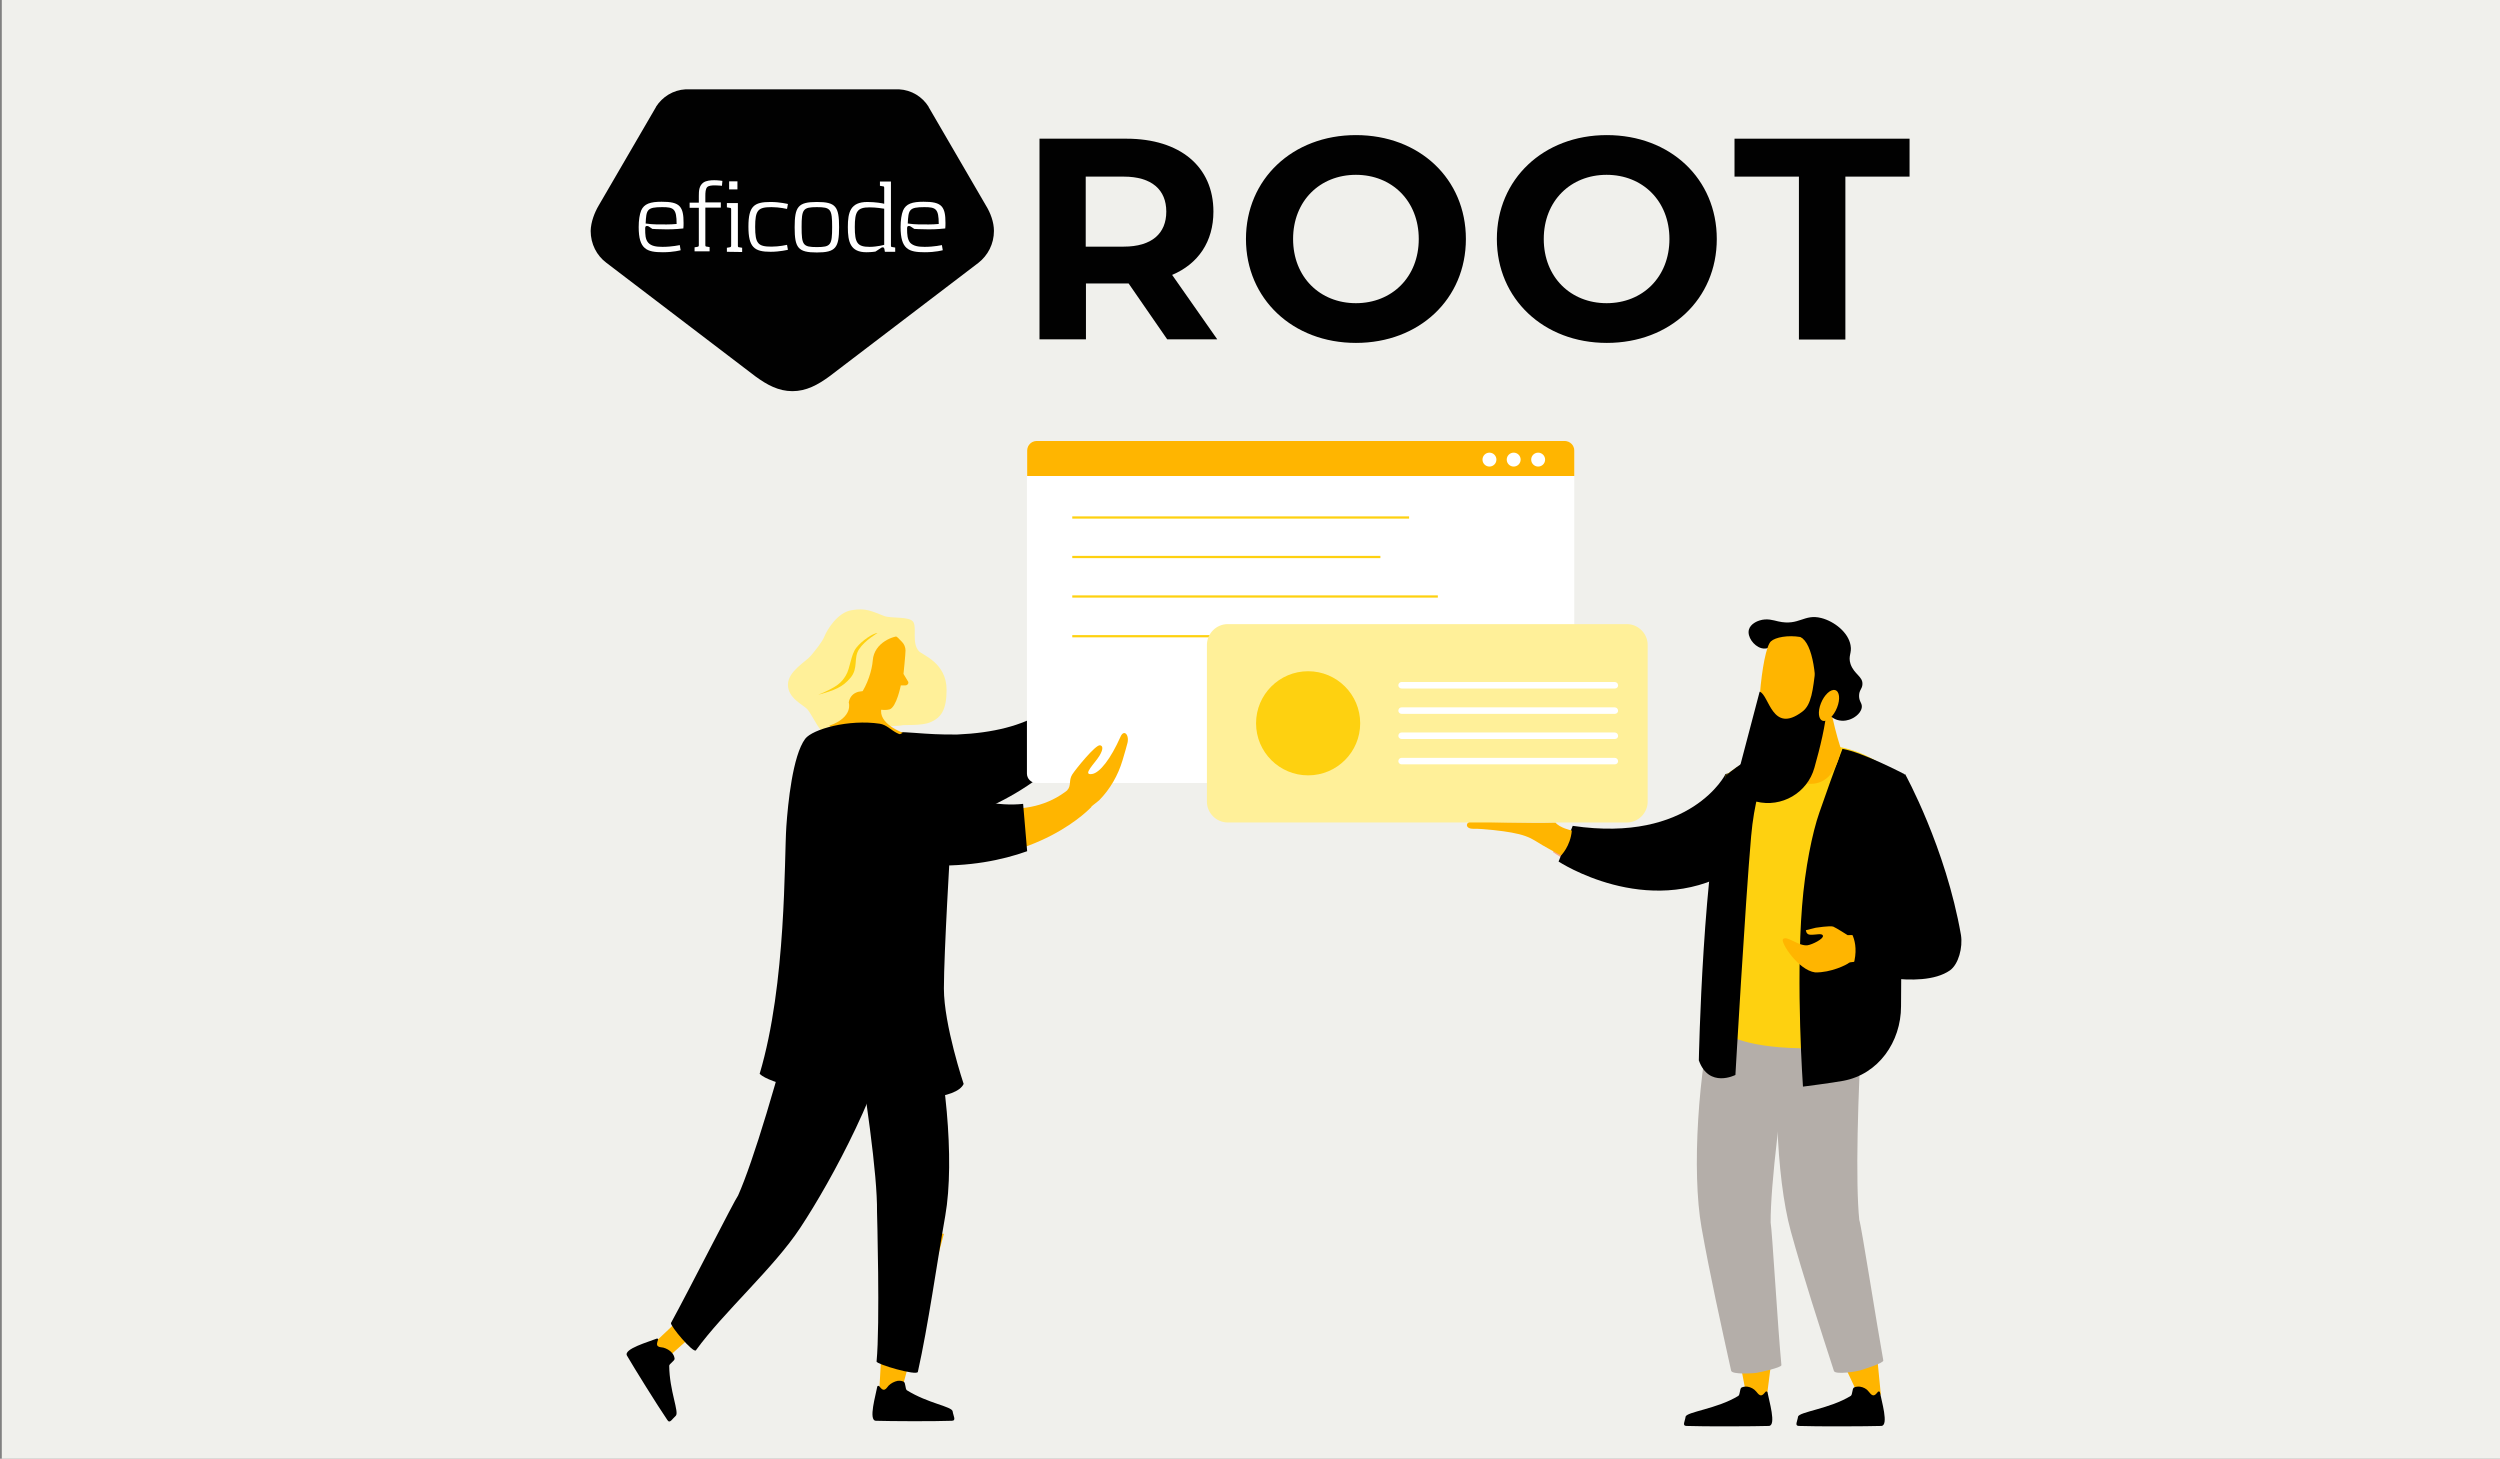 <?xml version="1.0" encoding="utf-8"?>
<!-- Generator: Adobe Illustrator 28.0.0, SVG Export Plug-In . SVG Version: 6.00 Build 0)  -->
<svg version="1.1" id="Layer_1" xmlns="http://www.w3.org/2000/svg" xmlns:xlink="http://www.w3.org/1999/xlink" x="0px" y="0px"
	 viewBox="0 0 1114 650" style="enable-background:new 0 0 1114 650;" xml:space="preserve">
<rect x="0" y="0" width="1114" height="650" fill="#808080" stroke="none"/>
<style type="text/css">
	.st0{fill:#F0F0EC;}
	.st1{fill:#010101;}
	.st2{fill:#FFFFFF;}
	.st3{fill:#FFB500;}
	.st4{fill:#FFF099;}
	.st5{fill:#FED110;}
	.st6{fill:#F8AA8A;}
	.st7{fill:#B4AEA9;}
	.st8{fill:none;stroke:#FED110;stroke-miterlimit:10;}
</style>
<g>
	<g id="Layer_2_00000034792905251473416130000008623948768680701862_">
		<rect x="0.8" y="0" class="st0" width="1114" height="650"/>
	</g>
</g>
<path class="st1" d="M442.9,102.9c0-4-1.6-8.1-3.5-11.2c0,0-25.4-43.6-25.6-44l0-0.1l0,0c-2.8-4.5-7.6-7.5-13.2-7.8h-95.1
	c-5.6,0.3-10.4,3.4-13.2,7.8l0,0l0,0.1c-0.2,0.3-25.6,44-25.6,44c-1.8,3.1-3.4,7.2-3.5,11.2c0,5.8,2.7,11,7,14.2l0,0l66.4,50.6
	c5.2,3.8,10.3,6.6,16.5,6.6s11.3-2.8,16.5-6.6l66.4-50.6l0,0C440.2,113.8,442.9,108.7,442.9,102.9L442.9,102.9z"/>
<path class="st2" d="M295.2,110c4.3,0,7.7-0.8,7.7-0.8l0.4,2.3c0,0-3.1,0.9-7.9,0.9c-7.2,0-10.8-1.3-10.8-11.2c0-3,0.4-5.7,1.1-7.4
	c1.3-3,4.1-3.9,9.1-3.9c3.9,0,6.7,0.4,8.2,2.2c1.2,1.5,1.6,3.6,1.6,7.2c0,0.8,0,1.7-0.1,2.5c-0.8,0.1-3.8,0.4-7.3,0.4
	s-6.5-0.2-6.5-0.2l-1.5-1c-0.3-0.2-0.5-0.3-0.9-0.3c-0.9,0-0.8,0.8-0.8,1.5c0,2,0,4.5,1.4,6C290.2,109.6,292.3,110,295.2,110
	L295.2,110z M295.1,92.3c-6.9,0-7.1,1.2-7.4,7.3c3.2,0.5,7.1,0.4,7.1,0.4s3.9,0.1,6.7-0.2C301.5,93,300.2,92.3,295.1,92.3
	L295.1,92.3z"/>
<path class="st2" d="M321.7,82.8c0,0-1.5-0.2-3-0.2s-2.9,0.1-3.6,0.8c-0.7,0.8-0.8,2.3-0.8,3.9v2.9h6.9v2.3h-6.9v16.6
	c0,0.6,0.1,0.8,0.7,0.8l1.2,0.2v1.9h-6.7v-1.8l1.2-0.2c0.6-0.1,0.7-0.3,0.7-0.8V92.6h-4.1v-2.3h4.1v-3c0-2.3,0.1-4.6,2.1-6
	c1.2-0.8,3.1-1,4.8-1c1.7,0,3.6,0.3,3.6,0.3L321.7,82.8L321.7,82.8z"/>
<path class="st2" d="M323.9,112.2v-1.8l1.2-0.2c0.6-0.1,0.7-0.3,0.7-0.8v-16c0-0.6-0.1-0.8-0.7-0.8l-1.2-0.2v-1.9h4.9v18.9
	c0,0.6,0.1,0.8,0.7,0.8l1.2,0.2v1.9L323.9,112.2L323.9,112.2z M324.9,84.4v-3.6h3.7v3.6H324.9z"/>
<path class="st2" d="M351.1,90.9l-0.4,2.2c0,0-3.4-0.8-6.9-0.8c-6,0-7.3,1.3-7.3,8.8s1.3,8.8,7.3,8.8c3.5,0,6.9-0.8,6.9-0.8l0.4,2.2
	c0,0-3.6,0.9-7.7,0.9c-7.3,0-9.9-2-9.9-11.2S336,90,343.4,90C347.5,90,351.1,90.9,351.1,90.9L351.1,90.9z"/>
<path class="st2" d="M364,112.5c-8.4,0-9.9-2-9.9-11.2S355.6,90,364,90s9.9,2,9.9,11.2S372.4,112.5,364,112.5L364,112.5z M364,92.3
	c-6.2,0-6.8,0.9-6.8,8.9s0.6,8.9,6.8,8.9c6.2,0,6.8-0.9,6.8-8.9S370.2,92.3,364,92.3z"/>
<path class="st2" d="M394.3,112.2l-0.2-1.2c-0.1-0.3-0.1-0.8-0.8-0.8c-0.3,0-0.7,0.2-0.9,0.4l-2.3,1.5c0,0-1.8,0.3-4,0.3
	c-7.2,0-8.3-4.6-8.3-11.2s1.1-11.2,8.7-11.2c3.6,0,6.9,0.6,7.5,0.8v-7c0-0.6-0.1-0.8-0.7-0.8l-1.2-0.2v-1.9h4.9v28.4
	c0,0.6,0.1,0.8,0.7,0.8l1.2,0.2v1.9L394.3,112.2L394.3,112.2z M394,93c-0.6-0.1-3.7-0.6-6.5-0.6c-5.5,0-6.6,1.8-6.6,8.8
	s1.1,8.8,6.6,8.8c3.3,0,6.5-0.9,6.5-0.9V93z"/>
<path class="st2" d="M412,110c4.3,0,7.7-0.8,7.7-0.8l0.4,2.3c0,0-3.1,0.9-8,0.9c-7.2,0-10.8-1.3-10.8-11.2c0-3,0.4-5.7,1.1-7.4
	c1.3-3,4.1-3.9,9.1-3.9c3.9,0,6.7,0.4,8.2,2.2c1.2,1.5,1.6,3.6,1.6,7.2c0,0.8,0,1.7-0.1,2.5c-0.8,0.1-3.8,0.4-7.3,0.4
	s-6.5-0.2-6.5-0.2l-1.5-1c-0.3-0.2-0.5-0.3-0.9-0.3c-0.9,0-0.8,0.8-0.8,1.5c0,2,0.1,4.5,1.4,6C407,109.6,409.1,110,412,110L412,110z
	 M411.9,92.3c-6.9,0-7.1,1.2-7.4,7.3c3.2,0.5,7.1,0.4,7.1,0.4s3.9,0.1,6.7-0.2C418.3,93,417,92.3,411.9,92.3L411.9,92.3z"/>
<path class="st1" d="M520.1,151.2l-17.2-24.9h-19v24.9h-20.7V61.8h38.7c23.9,0,38.8,12.4,38.8,32.5c0,13.4-6.8,23.3-18.4,28.2
	l20.1,28.7L520.1,151.2L520.1,151.2z M500.7,78.7h-16.9v31.2h16.9c12.6,0,19-5.9,19-15.6S513.3,78.7,500.7,78.7z"/>
<path class="st1" d="M555.2,106.5c0-26.6,20.7-46.3,49-46.3s49,19.5,49,46.3s-20.8,46.3-49,46.3S555.2,133.1,555.2,106.5z
	 M632.2,106.5c0-17-12-28.6-28-28.6s-28,11.6-28,28.6s12,28.6,28,28.6S632.2,123.5,632.2,106.5z"/>
<path class="st1" d="M667,106.5c0-26.6,20.7-46.3,49-46.3s49,19.5,49,46.3s-20.8,46.3-49,46.3S667,133.1,667,106.5z M743.9,106.5
	c0-17-12-28.6-28-28.6s-28,11.6-28,28.6s12,28.6,28,28.6S743.9,123.5,743.9,106.5z"/>
<path class="st1" d="M801.5,78.7h-28.6V61.8h78v16.9h-28.6v72.6h-20.7V78.7z"/>
<polygon class="st3" points="402.4,547.6 420.6,549.8 402.2,617.9 403.2,623 391.7,621.6 395.9,546.8 "/>
<path d="M400,615.3c1-0.1,1.9,0,2.7,0.4c0.9,0.5,0.6,3.2,1.4,3.8c9.5,5.9,20.1,7.2,20.4,9.4c0.3,2.1,1.7,4.1-0.3,4.2
	c-8,0.3-27.8,0.2-33.9,0c-3.5-0.1,0-11.6,0.6-15.2c0.1-0.4,0.6-0.5,0.9-0.2c0.5,0.6,1.4,1.9,2.4,1.5c0.8-0.3,1.2-1.2,1.8-1.8
	C397,616.4,398.5,615.6,400,615.3L400,615.3z"/>
<polygon class="st3" points="316.7,587.8 297.1,605.3 290.4,599.5 308.2,582.7 "/>
<path d="M299.5,602.9c0.6,0.7,1,1.6,1.1,2.5c0.1,1-2.4,2.3-2.4,3.2c0.1,11.2,4.6,20.8,2.9,22.3c-1.6,1.4-2.6,3.6-3.7,1.9
	c-4.5-6.6-15-23.5-18-28.7c-1.8-3,9.8-6.2,13.2-7.6c0.4-0.2,0.8,0.2,0.6,0.6c-0.3,0.8-0.8,2.2,0,2.8c0.7,0.5,1.6,0.4,2.4,0.6
	C297,600.9,298.5,601.7,299.5,602.9L299.5,602.9z"/>
<path d="M328.9,532.7L328.9,532.7c6.8-15.3,17.6-51.5,27.8-91.2c12.5,2,30.8,4.9,42.8,9.1c-5.4,31.8-28.8,75.2-42.9,96.5
	c-11.7,17.8-34.2,37.6-46.5,54.6c-1.1,1.5-11.7-11.1-11.1-12.2C306.9,575.1,327.3,534.8,328.9,532.7L328.9,532.7z"/>
<path d="M390.8,540c0.2-16.7-4.9-51.6-11.3-92c12.3-3.2,21.2-0.9,33.9-1.7c7.8,28.6,12.2,70.4,7.8,95.5c-3.7,21-7.6,48.9-12.2,69.5
	c-0.4,1.9-18.5-3.4-18.4-4.6C392.2,590.3,390.8,540,390.8,540L390.8,540z"/>
<path class="st4" d="M394,274.5c3.2,1.2,11.4,0,13,2.7s-0.8,9.2,2.4,12.9c1.5,1.8,12.4,5.1,12.4,17.3c0,9-2.5,12.5-7.4,14.5
	c-3.9,1.6-11.3,1-13.1,1.3c-1.8,0.3-12.1,0.6-16.2,2.2c-4.1,1.6-10.3,5.2-14.8,4c-4.4-1.3-8.6-11.3-10.5-13.3
	c-1.9-2.1-8.7-4.9-8.7-11c0-6,8.1-10.3,10.3-13c2.2-2.7,4.9-5.9,6-8.6s5.7-10.6,12.1-11.6C385.9,270.8,388.5,272.4,394,274.5
	L394,274.5z"/>
<path class="st4" d="M406.8,280.3c-1-0.4-3.2,2.9-5.7,3.2c1.2,2.1,1.8,3.4,2,6.9c0.2,3.4-15.4,24.6-15.4,24.6l-4.5,11.1
	c7.8-2.1,9.3-2.5,15.3-2.7c6.2-0.2,10.2-1.6,14.4-4c4.3-2.5,8.6-12.8,2.5-18.9c-6.1-6.1-9.5-11-9.4-13.9S408,280.8,406.8,280.3
	L406.8,280.3z"/>
<path class="st4" d="M375.1,315c-4.6,0.1-9.8,0.5-13.2-1c-3.4-1.5,0.8,1.4,2.2,3c2.9,3.6,5.8,7.1,6.3,7.7c0.9,1.1,3.4,0.9,3.4,0.9
	L375.1,315L375.1,315z"/>
<path class="st3" d="M396.4,316.1c3.1-1,5-10.7,5-10.7h2.1c0.8,0,1.5-0.8,1.2-1.6l-2.1-3.5c0,0,0.9-8.7,0.9-10.4
	c0-1.5-0.6-2.9-1.6-3.9c-1.9-2.1-5.3-5.2-8.7-5.8c-12.5-2.2-19.2,4-19.3,15.9c-0.1,11.8,14,19.2,14,19.2S393.5,317,396.4,316.1
	L396.4,316.1z"/>
<path class="st4" d="M401.2,283.5c-2.5-0.4-11.7,2.6-12.3,10.8c-0.6,8.2-7.7,26.5-21.2,20.8c-10.1-4.2,6.5-32.6,6.5-32.6l10.5-6.7
	C384.7,275.9,399.7,278.8,401.2,283.5L401.2,283.5z"/>
<path class="st5" d="M391,282.1c0,0-5.7,3.3-8.2,7.2c-2.6,3.9-0.2,8.4-3.8,12.7c-3.6,4.3-7.2,5.6-14.4,7.6
	c8.4-3.5,10.3-5.3,12.3-8.6c2-3.3,2.2-9.3,4.7-12.4C384.1,285.4,389.3,282,391,282.1z"/>
<path id="Arm" class="st3" d="M374.5,337.2l5.3-3.5c13.9-9.2,21.8-4.2,47-4.4l0,0c17.1-0.7,43.5-4.6,53.5-26.5l12.5,2.7
	c0,0-9.8,33.6-54.9,53.2c-12.1,5.2-26,3.9-36.9-3.4L374.5,337.2L374.5,337.2z"/>
<path d="M366.1,344.7l12.5-12.6c10.2-6.8,17.4-6.3,29.4-5.5c5.2,0.4,11.1,0.8,18.6,0.7c16.1-0.7,28.8-4,38-9.8l10.8,18.2
	c-8.4,8.5-20.2,17.6-36.7,24.8c-12.8,5.5-27.2,4.2-38.8-3.6L366.1,344.7L366.1,344.7z"/>
<path id="Hand" class="st6" d="M479.8,303.6c0.8-2.8-1.4-4.1-1-7.2c0.4-3.1,3.5-16.4,5.4-17c1.1-0.4,2.3,0.5,1.9,4.3
	s-3.3,11.4,0.6,8.7c2.9-2,4.6-9.9,4.2-20.5c-0.2-4,3.6-2.5,4.2,1.9c0.1,0.8,0.5,2.8,1.3,7.2c1.1,6.9,0.6,13.9-1.6,20.5l-2.2,4.7
	C492.4,306.1,479.8,303.7,479.8,303.6L479.8,303.6z"/>
<path class="st2" d="M701.5,200.7v144c0,2.3-1.9,4.2-4.2,4.2H461.8c-2.3,0-4.2-1.9-4.2-4.2v-144c0-2.3,1.9-4.2,4.2-4.2h235.5
	C699.6,196.6,701.5,198.4,701.5,200.7L701.5,200.7z"/>
<path class="st3" d="M701.5,200.7v11.4H457.7v-11.4c0-2.3,1.9-4.2,4.2-4.2h235.5C699.6,196.6,701.5,198.4,701.5,200.7L701.5,200.7z"
	/>
<circle class="st2" cx="663.7" cy="204.8" r="3.1"/>
<circle class="st2" cx="674.5" cy="204.8" r="3.1"/>
<circle class="st2" cx="685.4" cy="204.8" r="3.1"/>
<path id="Arm-2" class="st3" d="M366.1,336.5l6.3-0.9c16.6-2.2,21.4,5.7,44.2,16.5l0,0c15.7,6.8,41.1,14.8,59.7-0.5l10.1,7.9
	c0,0-23.5,26-72.5,24c-13.1-0.5-25.1-7.8-31.7-19.2L366.1,336.5L366.1,336.5z"/>
<path d="M355.4,339.6l16.8-5.9c12.2-1.6,18.4,1.9,28.8,7.9c4.5,2.6,9.7,5.5,16.5,8.8c14.8,6.4,27.6,9,38.4,7.8l1.8,21.1
	c-11.2,4-25.8,7-43.8,6.3c-13.9-0.6-26.4-8.1-33.3-20.2L355.4,339.6L355.4,339.6z"/>
<path id="Hand-2" class="st3" d="M475.6,352.1c1.9-2.2,0.5-4.3,2.2-7c1.7-2.6,10.3-13.2,12.3-13c1.2,0.1,1.8,1.4-0.2,4.7
	s-7.9,8.8-3.3,8.1c3.5-0.5,8.4-6.9,12.7-16.6c1.6-3.7,4.3-0.6,2.9,3.5c-0.2,0.8-0.7,2.7-2,7c-2,6.7-5.5,12.8-10.4,17.8l-4,3.2
	C485.9,359.9,475.5,352.2,475.6,352.1L475.6,352.1z"/>
<path id="Neck" class="st3" d="M378.2,313c0,0,2.3,6.5-8.7,10.4c0,0,14.5,13.6,32.8,3.1c0,0-11.3-4-9.5-11S379.8,304.1,378.2,313
	L378.2,313z"/>
<path d="M429.4,483c0,0-8.8-26.3-8.8-42.5c0-16.2,2.9-63.9,2.9-63.9s1.4-32.5-16.7-46.9c-1.8-1.4-5-1.9-7.4-3.2
	c-2.6-1.4-4.4-3.5-7.3-4c-13.9-2.1-30,2.4-33.3,6.7c-5.6,7.5-7.7,28.9-8.4,39c-1,14.4,0.1,70.1-11.9,110.3
	C347.4,487.3,423.1,496.6,429.4,483L429.4,483z"/>
<g id="Legs">
	<path class="st3" d="M825.1,610c-0.8,0.2-1.6,0.2-2.5,0c2.2,4.6,4.4,9.3,6.5,14c4-0.3,5.5-0.9,9-2.6c-0.6-5.3-1-10.8-1.6-16.4
		C833.1,607.4,829.1,609.1,825.1,610L825.1,610z"/>
	<path class="st3" d="M777.5,605.9c-0.8,0.1-1.6-0.1-2.5-0.4c1,4.9,2,9.8,2.9,14.8c4,0.4,5.4,4.6,9.2,3.6c0.7-5.2,1.9-15.3,2.7-20.9
		C785.9,604.8,781.5,605.8,777.5,605.9L777.5,605.9z"/>
	<path class="st7" d="M828.5,543.6L828.5,543.6c-1.7-16.5-0.8-53.9,1.6-94.4c-12.4-2-23.1-1.8-35.7-1.4
		c-4.6,31.6-3.1,76.6,3.6,100.9c5.6,20.3,12.8,42.4,19.2,62.2c0.6,1.8,10.2,0.2,11.5-0.2c1.3-0.4,10.8-3.3,10.5-4.5
		C836.3,590.3,829.4,546,828.5,543.6L828.5,543.6z"/>
	<path class="st7" d="M789,544.8L789,544.8c-0.1-16.5,4.4-53.7,10.7-93.8c-12.1-3.1-22.9-4-35.4-4.8c-7.7,31-10.5,75.9-6.1,100.8
		c3.7,20.8,8.7,43.4,13.2,63.8c0.4,1.8,10.2,1.2,11.5,0.9c1.3-0.2,11-2.3,10.9-3.4C792.2,592,789.6,547.3,789,544.8L789,544.8z"/>
</g>
<g id="Right_arm_and_hand">
	<path id="Arm-3" class="st6" d="M802.4,333.2l-6.3,0.4c-16.5,1.1-19.7,9.8-39.6,24.8l0,0c-13.8,9.7-38,22.2-59,11l-5.5,10.3
		c0,0,26.1,20.2,73.3,8.5c12.6-3.1,22.8-12.5,26.9-24.9L802.4,333.2L802.4,333.2z"/>
</g>
<path d="M828.8,617.9c-0.9-0.1-1.9,0-2.7,0.4c-0.8,0.5-0.6,3.2-1.4,3.7c-9.4,5.8-23.1,7.1-23.5,9.3c-0.3,2.1-1.6,4,0.3,4.1
	c7.9,0.3,30.8,0.2,36.8,0c3.5-0.1,0-11.5-0.6-15c-0.1-0.4-0.6-0.5-0.9-0.2c-0.5,0.6-1.4,1.9-2.4,1.5c-0.8-0.3-1.2-1.1-1.8-1.7
	C831.8,618.9,830.3,618.1,828.8,617.9L828.8,617.9z"/>
<path d="M778.7,617.9c-0.9-0.1-1.9,0-2.7,0.4c-0.8,0.5-0.6,3.2-1.4,3.7c-9.4,5.8-23.1,7.1-23.5,9.3c-0.3,2.1-1.6,4,0.3,4.1
	c7.9,0.3,30.8,0.2,36.8,0c3.5-0.1,0-11.5-0.6-15c-0.1-0.4-0.6-0.5-0.9-0.2c-0.5,0.6-1.4,1.9-2.4,1.5c-0.8-0.3-1.2-1.1-1.8-1.7
	C781.6,618.9,780.1,618.1,778.7,617.9L778.7,617.9z"/>
<path d="M700.8,368l-6.3,15.9c0,0,39.2,25.8,76.5,4.6c37.4-21.2,16.2-48,16.2-48l-18.3,4.4C769,344.9,753.5,375.8,700.8,368
	L700.8,368z"/>
<path class="st3" d="M673.6,371c5,0.9,8,2.1,10.4,3.6c3.5,2.3,11.6,6.6,11.6,6.6s4.2-4.1,4.8-11.1c0,0-5.5-1.2-7.3-3.6
	c-11,0.4-33.6-0.4-37.3-0.4c-2.7,0-3.2,3.2,0.6,3.2C660.8,369.2,669.9,370.3,673.6,371L673.6,371z"/>
<path class="st5" d="M843.5,461.7c0,0-7,6.1-41.5,5.4c-26.6-0.5-33.6-7-33.6-7l0.6-114.7c0,0,11.7-9.6,27.5-13.6
	c4.7-1.2,10-0.2,15.6,0.1c4.1,0.2,8,0.9,11.6,1.9c14.2,4,24.2,13.3,25.8,20.7C851.4,363.7,843.5,461.8,843.5,461.7L843.5,461.7z"/>
<path d="M821,333.7c0,0-3.1,7.7-10.3,28.4c-3.1,8.8-6.4,24.9-7.7,41.7c-2.8,35.1,0.4,80.4,0.4,80.4s13.3-1.7,18-2.6
	c15.6-2.9,25.7-17.3,25.7-33.2c0-7.9,0.1-16.2,0.3-22.9c0.8-18.1,1.1-80.6,1.1-80.6S830,335.2,821,333.7L821,333.7z"/>
<path d="M793.2,331.8c0,0-10.3,11.3-12.9,40.9s-7,106.3-7,106.3s-11.8,6.1-16.3-6.5c0,0,1.7-89.2,12.1-127
	C769,345.5,782.5,334.3,793.2,331.8L793.2,331.8z"/>
<path class="st3" d="M823.8,429.1c-0.7,0.7-8,4.4-15,4.2c-7.5-1-15.5-13.4-14.3-14.8c1.6-1.9,7,3.3,11,2.7c2-0.3,7.1-2.8,6.8-4.2
	c-0.3-1.4-3.2-0.3-5.8-0.5c-1.7-0.1-1.8-2-1.8-2l4.4-1.1c0,0,6.4-1,7.8-0.5c1.4,0.6,6.4,3.8,6.4,3.8l9.5-0.2l1.8,12.4
	C834.7,429,825.1,428,823.8,429.1L823.8,429.1z"/>
<path d="M848.9,344.9c-9.8,5.1-13.2,26.5-12.2,35.2l10.8,28.5c0,0-2.1,3.9-0.4,4.5l-23.4,0.7c0,0,6,6.2,1.4,18.6
	c0,0,30.6,9.2,43.8,0c3.8-2.7,5.8-10.2,4.9-15.8C867,377.6,848.9,344.9,848.9,344.9L848.9,344.9z"/>
<g id="Head">
	<path class="st3" d="M816.8,320.8c0,0,1.3,6.1,3.5,12.9c0,0-2.6,23.3-22.8,12.9c0,0,2.9-14.8,0.6-22.2
		C796,317,814.7,311.3,816.8,320.8L816.8,320.8z"/>
	<path d="M792.4,276.9c9.3,2.1,11.4-3.5,19.2-1.5c5.8,1.5,12,6.4,13,12.1c0.7,3.6-1.2,4.7,0,8.4c1.6,4.6,5.5,5.5,5.3,9
		c-0.1,2.2-1.5,2.5-1.5,5.2c0,2.7,1.5,3.2,1.2,5.2c-0.5,3.1-4.2,4.9-4.8,5.1c-0.7,0.3-3.2,1.3-6.1,0.4c-0.7-0.2-2.6-0.9-3.9-2.8
		c-2.2-2.9-2-6.9-0.8-9.6c0.9-2,1.8-2.2,2.4-4.3c0.2-0.7,0.7-2.9-0.4-4.7c-1.1-1.9-2.8-1.3-5.1-2.9c-3.4-2.5-2.2-5.8-5.5-8.8
		c-2.4-2.2-5.4-2.7-6.1-2.8c-6.7-0.9-9.6,5.3-14.5,3.9c-3.4-1-6.3-5.1-5.5-8.2c0.7-2.7,4-3.9,4.7-4.1
		C787.4,275.4,790.2,276.4,792.4,276.9L792.4,276.9z"/>
	<path class="st3" d="M813.2,292.9c2.7,21.4-2,38.4-3.6,41.9c-3.2,6.9-22.1,4.2-23.8,1c-4.5-8.2-0.8-46.2,3.3-50
		S811.8,282,813.2,292.9L813.2,292.9z"/>
	<path d="M809,298.1l5,17.4c-0.4,7.1-3,17.8-5.5,26.6c-3.1,11.2-14.6,17.9-25.9,15.1c-0.1,0-0.3-0.1-0.4-0.1
		c-5.6-1.4-9-7.1-7.6-12.8l9.5-36.1c4.3,1.5,5.5,19,18.9,9C807.3,314.1,807.8,307.3,809,298.1L809,298.1z"/>
	<path d="M809,316.8c0.8-14.4-1-30.1-6.8-33c0,0,14.3-1.7,17.3,10.5c3,12.2-5.6,24.1-5.6,24.1L809,316.8L809,316.8z"/>
	<path class="st3" d="M811.4,313.4c1.5-3.8,4.3-6.4,6.3-5.9c2,0.5,2.4,4,0.9,7.8s-4.3,6.4-6.3,5.9
		C810.3,320.7,809.9,317.2,811.4,313.4z"/>
</g>
<line class="st8" x1="477.8" y1="230.6" x2="627.9" y2="230.6"/>
<line class="st8" x1="477.8" y1="248.2" x2="615.1" y2="248.2"/>
<line class="st8" x1="477.8" y1="265.8" x2="640.7" y2="265.8"/>
<line class="st8" x1="477.8" y1="283.5" x2="575.7" y2="283.5"/>
<path class="st4" d="M547.1,278.1h177.8c5.1,0,9.3,4.2,9.3,9.3v69.8c0,5.1-4.2,9.3-9.3,9.3H547.1c-5.1,0-9.3-4.2-9.3-9.3v-69.8
	C537.8,282.3,542,278.1,547.1,278.1z"/>
<path class="st2" d="M719.6,306.8h-95c-0.8,0-1.5-0.6-1.5-1.4c0-0.8,0.6-1.5,1.4-1.5h95c0.8,0,1.5,0.6,1.5,1.4
	C721.1,306.2,720.4,306.8,719.6,306.8z"/>
<path class="st2" d="M719.6,318.1h-95c-0.8,0-1.5-0.6-1.5-1.4c0-0.8,0.6-1.5,1.4-1.5h95c0.8,0,1.5,0.6,1.5,1.4
	C721.1,317.4,720.4,318.1,719.6,318.1z"/>
<path class="st2" d="M719.6,329.3h-95c-0.8,0-1.5-0.6-1.5-1.4c0-0.8,0.6-1.5,1.4-1.5h95c0.8,0,1.5,0.6,1.5,1.4
	C721.1,328.7,720.4,329.3,719.6,329.3z"/>
<path class="st2" d="M719.6,340.6h-95c-0.8,0-1.5-0.6-1.5-1.4c0-0.8,0.6-1.5,1.4-1.5h95c0.8,0,1.5,0.6,1.5,1.4
	C721.1,339.9,720.4,340.6,719.6,340.6z"/>
<circle class="st5" cx="582.9" cy="322.3" r="23.2"/>
</svg>
